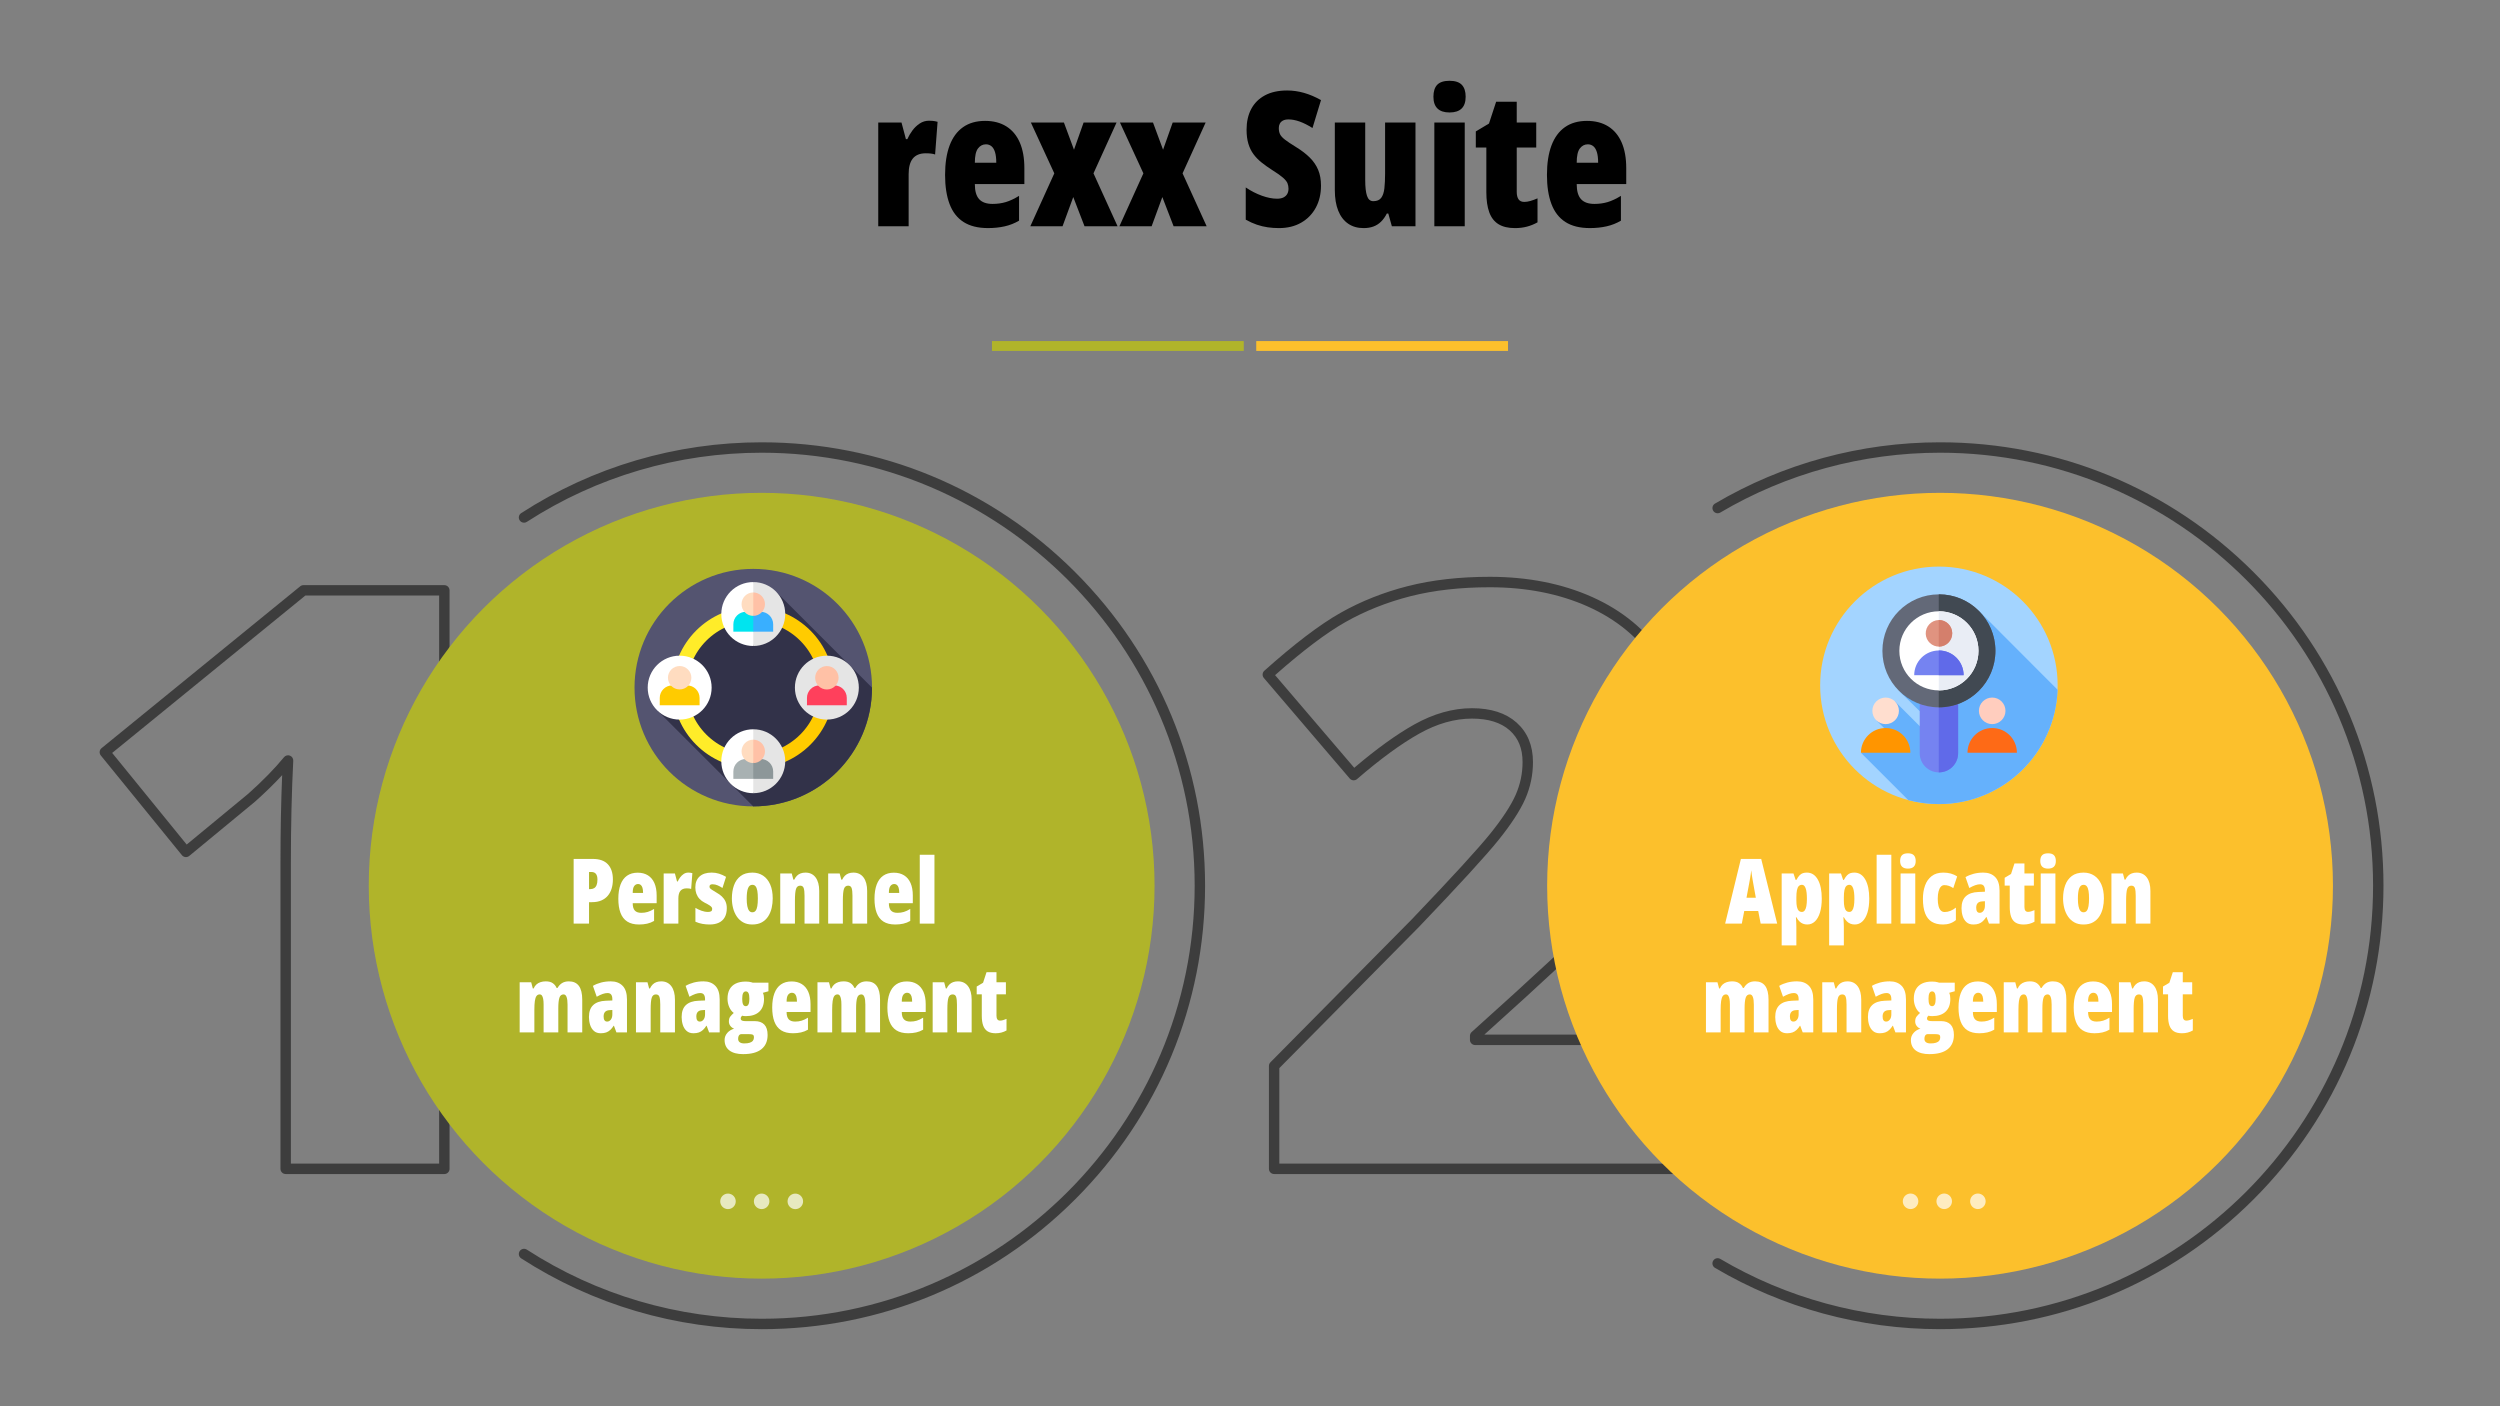 <?xml version="1.0" encoding="UTF-8"?> <svg xmlns="http://www.w3.org/2000/svg" id="Layer_1" data-name="Layer 1" viewBox="0 0 4000 2250"><rect x="0" y="0" width="4000" height="2250" fill="#808080" stroke="none"/><defs><style> .cls-1 { opacity: .7; } .cls-2 { fill: #b0b42a; } .cls-2, .cls-3, .cls-4, .cls-5, .cls-6, .cls-7, .cls-8, .cls-9, .cls-10, .cls-11, .cls-12, .cls-13, .cls-14, .cls-15, .cls-16, .cls-17, .cls-18, .cls-19, .cls-20, .cls-21, .cls-22, .cls-23, .cls-24, .cls-25, .cls-26, .cls-27, .cls-28, .cls-29, .cls-30, .cls-31 { stroke-width: 0px; } .cls-3 { fill: #000; } .cls-4 { fill: #a8b1b2; } .cls-5 { fill: #ff405c; } .cls-6 { fill: #e9edf5; } .cls-7 { fill: #ffc1a6; } .cls-8 { fill: #3d3d3d; } .cls-9 { fill: #e09380; } .cls-10 { fill: #e5e5e5; } .cls-11 { fill: #ffcb00; } .cls-12 { fill: #ff9500; } .cls-13 { fill: #d47f6c; } .cls-14 { fill: #636978; } .cls-15 { fill: #a3d4ff; } .cls-16 { fill: #00e4ef; } .cls-17 { fill: #7583f1; } .cls-18 { fill: #414952; } .cls-19 { fill: #65b1fc; } .cls-20 { fill: #606ae9; } .cls-21 { fill: #ffdcc0; } .cls-22 { fill: #545470; } .cls-23 { fill: #fcc02c; } .cls-24 { fill: #39afff; } .cls-25 { fill: #fff; } .cls-26 { fill: #8d9799; } .cls-27 { fill: #fe6a16; } .cls-28 { fill: #ffec29; } .cls-29 { fill: #ffdecf; } .cls-30 { fill: #323249; } .cls-31 { fill: #ffcdbe; } </style></defs><g><path class="cls-8" d="M710.95,1878.47h-253.87c-4.6,0-8.33-3.73-8.33-8.33v-490.02c0-49.94.91-96.87,2.7-139.86-12.63,13.71-27.11,27.86-43.27,42.25-.08.07-.16.14-.24.21l-105.1,86.74c-1.71,1.41-3.92,2.08-6.13,1.87-2.21-.22-4.24-1.31-5.64-3.03l-129.79-159.54c-2.9-3.57-2.37-8.81,1.2-11.72l317.82-258.94c1.49-1.21,3.35-1.87,5.26-1.87h225.38c4.6,0,8.33,3.73,8.33,8.33v925.59c0,4.6-3.73,8.33-8.33,8.33ZM465.41,1861.81h237.21v-908.93h-214.09l-309.06,251.81,119.23,146.57,98.5-81.29c22.72-20.25,41.98-39.93,57.24-58.48,2.28-2.78,6.09-3.78,9.45-2.48,3.35,1.3,5.5,4.6,5.31,8.2-2.51,49.02-3.79,103.83-3.79,162.91v481.69Z"></path><circle class="cls-2" cx="1218.65" cy="1417.18" r="628.64"></circle><path class="cls-8" d="M1218.65,2126.67c-137.06,0-270.1-39.17-384.73-113.27-3.87-2.5-4.97-7.66-2.48-11.52,2.5-3.86,7.66-4.97,11.52-2.47,111.93,72.36,241.84,110.6,375.68,110.6,382.03,0,692.83-310.8,692.83-692.83s-310.8-692.83-692.83-692.83c-133.86,0-263.77,38.25-375.68,110.62-3.87,2.5-9.02,1.39-11.52-2.47-2.5-3.86-1.39-9.02,2.47-11.52,114.62-74.12,247.66-113.29,384.73-113.29,189.52,0,367.69,73.8,501.69,207.81,134,134.01,207.8,312.18,207.8,501.69s-73.8,367.69-207.81,501.69c-134,134-312.18,207.8-501.69,207.8Z"></path><g id="Text"><g><path class="cls-25" d="M948.55,1374.28c10.67,0,18.68,2.86,24.04,8.57,5.36,5.71,8.04,13.83,8.04,24.36,0,5.14-.66,9.92-1.98,14.34-1.32,4.41-3.35,8.26-6.09,11.54-2.74,3.28-6.21,5.83-10.41,7.65-4.2,1.82-9.16,2.73-14.87,2.73h-4.81v34.34h-24.64v-103.51h30.73ZM946.21,1395.17h-3.75v27.4h2.19c2.27,0,4.25-.51,5.95-1.52,1.7-1.01,3.01-2.64,3.93-4.88.92-2.24,1.38-5.18,1.38-8.81,0-4.06-.8-7.1-2.41-9.13-1.6-2.03-4.04-3.04-7.29-3.04Z"></path><path class="cls-25" d="M1020.34,1396.3c6.37,0,11.82,1.42,16.35,4.25s7.99,6.96,10.37,12.39c2.38,5.43,3.58,12.06,3.58,19.9v12.32h-38.3c0,5.38,1.12,9.29,3.36,11.72,2.24,2.43,5.68,3.65,10.3,3.65,3.68,0,7.1-.47,10.27-1.42,3.16-.94,6.58-2.55,10.27-4.81v19.19c-3.45,2.03-7.15,3.49-11.12,4.39-3.96.9-8.26,1.34-12.89,1.34-7.74,0-14.05-1.57-18.94-4.71-4.89-3.14-8.49-7.78-10.8-13.91-2.31-6.14-3.47-13.64-3.47-22.51s1.17-16.56,3.5-22.76c2.34-6.21,5.81-10.93,10.41-14.16,4.6-3.23,10.3-4.85,17.1-4.85ZM1020.9,1414.42c-2.45,0-4.5,1.06-6.12,3.19-1.63,2.12-2.44,5.81-2.44,11.04h16.57c0-3.4-.33-6.15-.99-8.25-.66-2.1-1.59-3.62-2.8-4.57-1.2-.94-2.61-1.42-4.21-1.42Z"></path><path class="cls-25" d="M1101.19,1396.16c.94,0,1.91.05,2.9.14s2.22.33,3.68.71l-1.91,25.28c-.94-.33-2.01-.57-3.19-.71-1.18-.14-2.53-.21-4.04-.21-2.31,0-4.31.35-5.98,1.06-1.68.71-3.04,1.73-4.11,3.08-1.06,1.34-1.85,3.02-2.37,5.03-.52,2.01-.78,4.33-.78,6.97v40.29h-23.51v-80.22h17.98l3.4,12.81h1.13c.94-2.17,2.22-4.35,3.82-6.55,1.6-2.2,3.5-4.02,5.7-5.49,2.2-1.46,4.61-2.19,7.26-2.19Z"></path><path class="cls-25" d="M1162.86,1453.15c0,5.76-1.09,10.57-3.26,14.44-2.17,3.87-5.3,6.77-9.38,8.71-4.08,1.93-9,2.9-14.76,2.9-3.92,0-7.76-.33-11.54-.99-3.78-.66-7.53-1.82-11.26-3.47v-22.16c2.93,1.75,6.15,3.27,9.66,4.57,3.52,1.3,7.07,1.95,10.66,1.95,2.17,0,3.8-.37,4.89-1.1,1.09-.73,1.63-1.92,1.63-3.58,0-.9-.22-1.76-.67-2.58-.45-.83-1.52-1.83-3.22-3.01s-4.41-2.69-8.14-4.53c-3.26-1.65-5.99-3.67-8.21-6.05-2.22-2.38-3.89-5.11-5.03-8.18-1.13-3.07-1.7-6.49-1.7-10.27,0-7.46,2.27-13.26,6.8-17.42s10.97-6.23,19.33-6.23c4.15,0,8.07.58,11.75,1.73,3.68,1.16,7.43,2.84,11.26,5.06l-5.73,17.84c-2.41-1.6-4.96-3-7.65-4.18-2.69-1.18-5.43-1.77-8.21-1.77-1.65,0-2.88.31-3.68.92-.8.61-1.2,1.56-1.2,2.83,0,.85.22,1.63.67,2.34.45.71,1.48,1.59,3.08,2.65,1.6,1.06,4.11,2.61,7.5,4.64,3.26,1.79,6.11,3.85,8.57,6.16,2.45,2.31,4.38,4.99,5.77,8.04,1.39,3.04,2.09,6.62,2.09,10.73Z"></path><path class="cls-25" d="M1236.35,1437.5c0,5.14-.56,10.18-1.66,15.12-1.11,4.93-2.94,9.41-5.49,13.42-2.55,4.01-5.91,7.21-10.09,9.59-4.18,2.38-9.36,3.58-15.54,3.58-5.66,0-10.55-1.17-14.66-3.5-4.11-2.34-7.48-5.47-10.12-9.42-2.64-3.94-4.6-8.4-5.88-13.38-1.27-4.98-1.91-10.11-1.91-15.4,0-7.69,1.11-14.67,3.33-20.92,2.22-6.25,5.75-11.22,10.58-14.9,4.84-3.68,11.15-5.52,18.94-5.52,6.51,0,12.2,1.62,17.06,4.85,4.86,3.23,8.65,7.92,11.36,14.05,2.71,6.14,4.07,13.62,4.07,22.44ZM1194.72,1437.79c0,4.77.32,8.78.96,12.04.64,3.26,1.62,5.71,2.94,7.36,1.32,1.65,3.02,2.48,5.1,2.48,2.22,0,3.96-.81,5.24-2.44,1.27-1.63,2.19-4.09,2.76-7.4s.85-7.41.85-12.32-.28-8.97-.85-12.18-1.49-5.62-2.76-7.22-3.02-2.41-5.24-2.41c-3.12,0-5.39,1.79-6.83,5.38-1.44,3.59-2.16,9.16-2.16,16.71Z"></path><path class="cls-25" d="M1288.74,1396.16c6.94,0,12.34,2.57,16.21,7.72,3.87,5.15,5.81,12.39,5.81,21.74v52.18h-23.51v-44.67c0-5.29-.42-9.29-1.27-12-.85-2.71-2.74-4.07-5.66-4.07-3.3,0-5.53,1.75-6.69,5.24-1.16,3.49-1.73,9.77-1.73,18.83v36.67h-23.51v-80.22h18.41l2.62,9.91h1.35c1.23-2.55,2.69-4.66,4.39-6.34,1.7-1.67,3.68-2.93,5.95-3.75,2.27-.83,4.81-1.24,7.65-1.24Z"></path><path class="cls-25" d="M1365.42,1396.16c6.94,0,12.34,2.57,16.21,7.72,3.87,5.15,5.81,12.39,5.81,21.74v52.18h-23.51v-44.67c0-5.29-.42-9.29-1.27-12-.85-2.71-2.74-4.07-5.66-4.07-3.3,0-5.53,1.75-6.69,5.24-1.16,3.49-1.73,9.77-1.73,18.83v36.67h-23.51v-80.22h18.41l2.62,9.91h1.35c1.23-2.55,2.69-4.66,4.39-6.34,1.7-1.67,3.68-2.93,5.95-3.75,2.27-.83,4.81-1.24,7.65-1.24Z"></path><path class="cls-25" d="M1430.2,1396.3c6.37,0,11.82,1.42,16.35,4.25s7.99,6.96,10.37,12.39c2.38,5.43,3.58,12.06,3.58,19.9v12.32h-38.3c0,5.38,1.12,9.29,3.36,11.72,2.24,2.43,5.68,3.65,10.3,3.65,3.68,0,7.1-.47,10.27-1.42,3.16-.94,6.58-2.55,10.27-4.81v19.19c-3.45,2.03-7.15,3.49-11.12,4.39-3.96.9-8.26,1.34-12.89,1.34-7.74,0-14.05-1.57-18.94-4.71-4.89-3.14-8.49-7.78-10.8-13.91-2.31-6.14-3.47-13.64-3.47-22.51s1.17-16.56,3.5-22.76c2.34-6.21,5.81-10.93,10.41-14.16,4.6-3.23,10.3-4.85,17.1-4.85ZM1430.77,1414.42c-2.45,0-4.5,1.06-6.12,3.19-1.63,2.12-2.44,5.81-2.44,11.04h16.57c0-3.4-.33-6.15-.99-8.25-.66-2.1-1.59-3.62-2.8-4.57-1.2-.94-2.61-1.42-4.21-1.42Z"></path><path class="cls-25" d="M1495.13,1477.79h-23.51v-110.17h23.51v110.17Z"></path><path class="cls-25" d="M910.07,1570.16c7.17,0,12.56,2.42,16.14,7.26,3.59,4.84,5.38,12.24,5.38,22.2v52.18h-23.51v-44.53c0-5.33-.52-9.37-1.56-12.11-1.04-2.74-2.64-4.11-4.81-4.11-3.3,0-5.53,1.81-6.69,5.42-1.16,3.61-1.73,9.29-1.73,17.03v38.3h-23.51v-44.53c0-3.59-.22-6.57-.67-8.96-.45-2.38-1.12-4.19-2.02-5.42-.9-1.23-2.08-1.84-3.54-1.84-2.17,0-3.88.85-5.13,2.55-1.25,1.7-2.14,4.37-2.65,8-.52,3.63-.78,8.38-.78,14.23v35.97h-23.51v-80.22h18.41l2.62,9.91h1.35c1.04-2.5,2.48-4.59,4.32-6.27,1.84-1.67,4.05-2.94,6.62-3.79,2.57-.85,5.39-1.27,8.46-1.27,4.72,0,8.47.99,11.26,2.97,2.78,1.98,4.79,4.51,6.02,7.58h1.56c1.84-3.35,4.24-5.95,7.19-7.79,2.95-1.84,6.55-2.76,10.8-2.76Z"></path><path class="cls-25" d="M977.26,1570.16c7.98,0,14.29,2.38,18.94,7.15,4.65,4.77,6.97,12.06,6.97,21.88v52.6h-16.92l-3.96-10.62h-.42c-1.7,2.69-3.5,4.93-5.42,6.73-1.91,1.79-4.08,3.13-6.51,4-2.43.87-5.32,1.31-8.67,1.31-4.58,0-8.26-1.25-11.04-3.75-2.79-2.5-4.8-5.74-6.05-9.7-1.25-3.96-1.88-8.12-1.88-12.46,0-8.59,2.3-15.01,6.9-19.26,4.6-4.25,11.29-6.54,20.07-6.87l10.48-.42v-2.05c0-3.26-.63-5.71-1.88-7.36-1.25-1.65-3.2-2.48-5.84-2.48-2.31,0-4.87.48-7.68,1.45-2.81.97-6.01,2.47-9.59,4.5l-6.09-17.42c3.92-2.31,8.28-4.09,13.1-5.35,4.81-1.25,9.98-1.88,15.51-1.88ZM979.73,1615.96l-4.39.28c-3.16.14-5.55,1.05-7.15,2.73-1.6,1.68-2.41,4.12-2.41,7.33,0,2.74.47,4.79,1.42,6.16.94,1.37,2.36,2.05,4.25,2.05,2.31,0,4.27-1.05,5.88-3.15,1.6-2.1,2.41-4.87,2.41-8.32v-7.08Z"></path><path class="cls-25" d="M1057.9,1570.16c6.94,0,12.34,2.57,16.21,7.72,3.87,5.15,5.81,12.39,5.81,21.74v52.18h-23.51v-44.67c0-5.29-.42-9.29-1.27-12-.85-2.71-2.74-4.07-5.66-4.07-3.3,0-5.53,1.75-6.69,5.24-1.16,3.49-1.73,9.77-1.73,18.83v36.67h-23.51v-80.22h18.41l2.62,9.91h1.35c1.23-2.55,2.69-4.66,4.39-6.34,1.7-1.67,3.68-2.93,5.95-3.75,2.27-.83,4.81-1.24,7.65-1.24Z"></path><path class="cls-25" d="M1125.58,1570.16c7.98,0,14.29,2.38,18.94,7.15,4.65,4.77,6.97,12.06,6.97,21.88v52.6h-16.92l-3.96-10.62h-.42c-1.7,2.69-3.5,4.93-5.42,6.73-1.91,1.79-4.08,3.13-6.51,4-2.43.87-5.32,1.31-8.67,1.31-4.58,0-8.26-1.25-11.04-3.75-2.79-2.5-4.8-5.74-6.05-9.7-1.25-3.96-1.88-8.12-1.88-12.46,0-8.59,2.3-15.01,6.9-19.26,4.6-4.25,11.29-6.54,20.07-6.87l10.48-.42v-2.05c0-3.26-.63-5.71-1.88-7.36-1.25-1.65-3.2-2.48-5.84-2.48-2.31,0-4.87.48-7.68,1.45-2.81.97-6.01,2.47-9.59,4.5l-6.09-17.42c3.92-2.31,8.28-4.09,13.1-5.35,4.81-1.25,9.98-1.88,15.51-1.88ZM1128.06,1615.96l-4.39.28c-3.16.14-5.55,1.05-7.15,2.73-1.6,1.68-2.41,4.12-2.41,7.33,0,2.74.47,4.79,1.42,6.16.94,1.37,2.36,2.05,4.25,2.05,2.31,0,4.27-1.05,5.88-3.15,1.6-2.1,2.41-4.87,2.41-8.32v-7.08Z"></path><path class="cls-25" d="M1189.09,1686.62c-9.53,0-16.88-1.96-22.02-5.88-5.15-3.92-7.72-9.49-7.72-16.71,0-4.2,1.39-7.94,4.18-11.22,2.78-3.28,6.47-5.58,11.04-6.9-2.41-.9-4.4-2.37-5.98-4.43-1.58-2.05-2.37-4.45-2.37-7.19,0-3.21.71-5.75,2.12-7.61,1.42-1.86,3.3-3.86,5.66-5.98-2.97-2.08-5.38-5.19-7.22-9.35s-2.76-8.64-2.76-13.45c0-5.9,1.11-10.88,3.33-14.94,2.22-4.06,5.5-7.15,9.84-9.27,4.34-2.12,9.68-3.19,16-3.19,1.89,0,3.54.1,4.96.28,1.42.19,2.64.42,3.68.71,1.04.28,1.91.54,2.62.78h25.06v13.74l-8.85,2.48c.66,1.61,1.12,3.14,1.38,4.6.26,1.46.39,3.23.39,5.31,0,8.78-2.51,15.54-7.54,20.28-5.03,4.74-12.17,7.12-21.42,7.12-2.74,0-4.74-.24-6.02-.71-.47.47-.98,1.06-1.52,1.77-.54.71-.81,1.63-.81,2.76,0,.99.28,1.79.85,2.41s1.46,1.06,2.69,1.34c1.23.28,2.78.42,4.67.42h14.3c6.61,0,11.68,1.83,15.22,5.49,3.54,3.66,5.31,9.22,5.31,16.67,0,9.91-3.29,17.5-9.88,22.76-6.58,5.26-16.32,7.89-29.21,7.89ZM1190.72,1669.49c3.63,0,6.6-.38,8.89-1.13,2.29-.75,3.98-1.84,5.06-3.26,1.09-1.42,1.63-3.12,1.63-5.1,0-1.51-.21-2.64-.64-3.4s-1.3-1.27-2.62-1.56c-1.32-.28-3.3-.42-5.95-.42h-10.9c-1.09,0-2.02.31-2.8.92-.78.61-1.37,1.49-1.77,2.62-.4,1.13-.6,2.5-.6,4.11,0,2.36.86,4.15,2.58,5.38,1.72,1.23,4.09,1.84,7.12,1.84ZM1193.34,1609.88c1.89,0,3.3-.98,4.25-2.94.94-1.96,1.42-4.87,1.42-8.74,0-4.15-.46-7.19-1.38-9.1-.92-1.91-2.35-2.87-4.28-2.87s-3.45.96-4.39,2.87c-.94,1.91-1.42,4.9-1.42,8.96s.45,6.93,1.35,8.88c.9,1.96,2.38,2.94,4.46,2.94Z"></path><path class="cls-25" d="M1266.55,1570.3c6.37,0,11.82,1.42,16.35,4.25s7.99,6.96,10.37,12.39c2.38,5.43,3.58,12.06,3.58,19.9v12.32h-38.3c0,5.38,1.12,9.29,3.36,11.72,2.24,2.43,5.68,3.65,10.3,3.65,3.68,0,7.1-.47,10.27-1.42,3.16-.94,6.58-2.55,10.27-4.81v19.19c-3.45,2.03-7.15,3.49-11.12,4.39-3.96.9-8.26,1.34-12.89,1.34-7.74,0-14.05-1.57-18.94-4.71-4.89-3.14-8.49-7.78-10.8-13.91-2.31-6.14-3.47-13.64-3.47-22.51s1.17-16.56,3.5-22.76c2.34-6.21,5.81-10.93,10.41-14.16,4.6-3.23,10.3-4.85,17.1-4.85ZM1267.11,1588.42c-2.45,0-4.5,1.06-6.12,3.19-1.63,2.12-2.44,5.81-2.44,11.04h16.57c0-3.4-.33-6.15-.99-8.25-.66-2.1-1.59-3.62-2.8-4.57-1.2-.94-2.61-1.42-4.21-1.42Z"></path><path class="cls-25" d="M1386.55,1570.16c7.17,0,12.56,2.42,16.14,7.26,3.59,4.84,5.38,12.24,5.38,22.2v52.18h-23.51v-44.53c0-5.33-.52-9.37-1.56-12.11-1.04-2.74-2.64-4.11-4.81-4.11-3.3,0-5.53,1.81-6.69,5.42-1.16,3.61-1.73,9.29-1.73,17.03v38.3h-23.51v-44.53c0-3.59-.22-6.57-.67-8.96-.45-2.38-1.12-4.19-2.02-5.42-.9-1.23-2.08-1.84-3.54-1.84-2.17,0-3.88.85-5.13,2.55-1.25,1.7-2.14,4.37-2.65,8-.52,3.63-.78,8.38-.78,14.23v35.97h-23.51v-80.22h18.41l2.62,9.91h1.35c1.04-2.5,2.48-4.59,4.32-6.27,1.84-1.67,4.05-2.94,6.62-3.79,2.57-.85,5.39-1.27,8.46-1.27,4.72,0,8.47.99,11.26,2.97,2.78,1.98,4.79,4.51,6.02,7.58h1.56c1.84-3.35,4.24-5.95,7.19-7.79,2.95-1.84,6.55-2.76,10.8-2.76Z"></path><path class="cls-25" d="M1450.84,1570.3c6.37,0,11.82,1.42,16.35,4.25s7.99,6.96,10.37,12.39c2.38,5.43,3.58,12.06,3.58,19.9v12.32h-38.3c0,5.38,1.12,9.29,3.36,11.72,2.24,2.43,5.68,3.65,10.3,3.65,3.68,0,7.1-.47,10.27-1.42,3.16-.94,6.58-2.55,10.27-4.81v19.19c-3.45,2.03-7.15,3.49-11.12,4.39-3.96.9-8.26,1.34-12.89,1.34-7.74,0-14.05-1.57-18.94-4.71-4.89-3.14-8.49-7.78-10.8-13.91-2.31-6.14-3.47-13.64-3.47-22.51s1.17-16.56,3.5-22.76c2.34-6.21,5.81-10.93,10.41-14.16,4.6-3.23,10.3-4.85,17.1-4.85ZM1451.41,1588.42c-2.45,0-4.5,1.06-6.12,3.19-1.63,2.12-2.44,5.81-2.44,11.04h16.57c0-3.4-.33-6.15-.99-8.25-.66-2.1-1.59-3.62-2.8-4.57-1.2-.94-2.61-1.42-4.21-1.42Z"></path><path class="cls-25" d="M1532.62,1570.16c6.94,0,12.34,2.57,16.21,7.72,3.87,5.15,5.81,12.39,5.81,21.74v52.18h-23.51v-44.67c0-5.29-.42-9.29-1.27-12-.85-2.71-2.74-4.07-5.66-4.07-3.3,0-5.53,1.75-6.69,5.24-1.16,3.49-1.73,9.77-1.73,18.83v36.67h-23.51v-80.22h18.41l2.62,9.91h1.35c1.23-2.55,2.69-4.66,4.39-6.34,1.7-1.67,3.68-2.93,5.95-3.75,2.27-.83,4.81-1.24,7.65-1.24Z"></path><path class="cls-25" d="M1600.16,1632.96c1.46,0,3.06-.25,4.78-.74,1.72-.5,3.55-1.17,5.49-2.02v18.55c-2.6,1.46-5.32,2.57-8.18,3.33-2.86.75-5.94,1.13-9.24,1.13-5.24,0-9.49-1-12.74-3.01s-5.64-5.07-7.15-9.2c-1.51-4.13-2.27-9.33-2.27-15.61v-34.48h-8.14v-12.46l10.2-6.09,5.52-16.85h15.93v16.07h15.08v19.33h-15.08v34.2c0,2.6.47,4.56,1.42,5.88.94,1.32,2.41,1.98,4.39,1.98Z"></path></g></g><g id="Punkte" class="cls-1"><circle class="cls-25" cx="1164.79" cy="1922.2" r="12.43" transform="translate(-972.73 2616.87) rotate(-76.79)"></circle><circle class="cls-25" cx="1218.65" cy="1922.2" r="12.43" transform="translate(-873.37 2818.52) rotate(-80.82)"></circle><circle class="cls-25" cx="1272.51" cy="1922.2" r="12.43" transform="translate(-820.55 2888.22) rotate(-81.27)"></circle></g><g id="Icon_PM" data-name="Icon PM"><g><circle class="cls-22" cx="1205.23" cy="1100.21" r="190"></circle><path class="cls-30" d="M1395.23,1100.21h0s-152.27-152.28-152.27-152.28c0,0-63.28,36.39-104.36,56.66-41.08,20.27-86.33,132.72-86.33,132.72l152.89,152.9s.04,0,.07,0c104.93,0,190-85.07,190-190h0Z"></path><path class="cls-28" d="M1098.96,1100.21c0-58.6,47.67-106.27,106.27-106.27l10.89-10.93-10.89-12.06c-71.27,0-129.26,57.98-129.26,129.26s57.98,129.26,129.26,129.26l21.79-11.5-21.79-11.5c-58.6,0-106.27-47.67-106.27-106.27h0Z"></path><path class="cls-11" d="M1205.23,970.95v22.99c58.6,0,106.27,47.67,106.27,106.27s-47.67,106.27-106.27,106.27v22.99c71.27,0,129.26-57.98,129.26-129.26s-57.99-129.26-129.26-129.26Z"></path><circle class="cls-10" cx="1322.99" cy="1100.21" r="51.14"></circle><g><path class="cls-5" d="M1334.8,1096.62h-23.6c-11.08,0-20.06,8.98-20.06,20.06v11.73h63.71v-11.73c0-11.08-8.98-20.06-20.06-20.06Z"></path><circle class="cls-7" cx="1322.99" cy="1084.44" r="18.74"></circle></g><circle class="cls-25" cx="1087.47" cy="1100.21" r="51.14"></circle><g><path class="cls-11" d="M1099.27,1096.62h-23.6c-11.08,0-20.06,8.98-20.06,20.06v11.73h63.71v-11.73c0-11.08-8.98-20.06-20.06-20.06Z"></path><circle class="cls-21" cx="1087.42" cy="1084.43" r="18.74" transform="translate(-184.51 223.81) rotate(-10.84)"></circle></g><g><path class="cls-25" d="M1154.09,982.45c0,28.24,22.89,51.14,51.14,51.14l26.82-62.63-26.82-39.64c-28.24,0-51.14,22.89-51.14,51.14Z"></path><path class="cls-10" d="M1256.37,982.45c0-28.24-22.89-51.14-51.14-51.14v102.27c28.24,0,51.14-22.89,51.14-51.14Z"></path><path class="cls-25" d="M1154.09,1217.97c0,28.24,22.89,51.14,51.14,51.14l33.06-54.69-33.06-47.58c-28.24,0-51.14,22.89-51.14,51.14h0Z"></path><path class="cls-10" d="M1205.23,1166.84v102.27c28.24,0,51.14-22.89,51.14-51.14s-22.89-51.14-51.14-51.14Z"></path></g><g><g><path class="cls-16" d="M1173.37,998.91v11.73h31.86l17.81-12.89-17.81-18.89h-11.8c-11.08,0-20.06,8.98-20.06,20.06h0Z"></path><path class="cls-24" d="M1237.09,1010.64v-11.73c0-11.08-8.98-20.06-20.06-20.06h-11.8v31.78h31.86Z"></path><path class="cls-4" d="M1173.37,1234.44v11.73h31.86l10.47-15.89-10.47-15.89h-11.8c-11.08,0-20.06,8.98-20.06,20.06Z"></path><path class="cls-26" d="M1237.09,1246.16v-11.73c0-11.08-8.98-20.06-20.06-20.06h-11.8v31.78h31.86Z"></path></g><g><path class="cls-21" d="M1186.49,966.67c0,10.35,8.39,18.74,18.74,18.74l9.37-18.74-9.37-18.74c-10.35,0-18.74,8.39-18.74,18.74Z"></path><path class="cls-7" d="M1223.97,966.67c0-10.35-8.39-18.74-18.74-18.74v37.49c10.35,0,18.74-8.39,18.74-18.74Z"></path><path class="cls-21" d="M1205.23,1183.45c-10.35,0-18.74,8.39-18.74,18.74s8.39,18.74,18.74,18.74l10.47-18.24-10.47-19.24Z"></path><path class="cls-7" d="M1205.23,1183.45v37.49c10.35,0,18.74-8.39,18.74-18.74s-8.39-18.74-18.74-18.74Z"></path></g></g></g></g></g><g><path class="cls-8" d="M3104.08,2126.67c-126.92,0-251.44-33.91-360.09-98.05-3.96-2.34-5.28-7.45-2.94-11.41,2.34-3.97,7.45-5.28,11.41-2.94,106.09,62.63,227.68,95.74,351.62,95.74,382.03,0,692.83-310.8,692.83-692.83s-310.8-692.83-692.83-692.83c-123.94,0-245.53,33.11-351.62,95.74-3.96,2.34-9.07,1.02-11.41-2.94s-1.02-9.07,2.94-11.41c108.65-64.15,233.17-98.05,360.09-98.05,189.51,0,367.69,73.8,501.69,207.81,134,134.01,207.8,312.18,207.8,501.69s-73.8,367.69-207.8,501.69-312.18,207.8-501.69,207.8Z"></path><path class="cls-8" d="M2710.34,1878.47h-671.72c-4.6,0-8.33-3.73-8.33-8.33v-164.61c0-2.19.86-4.3,2.41-5.86l226.02-228.55c63.94-66.87,106.39-113.23,126.05-137.69,19.28-24,32.85-44.78,40.34-61.77,7.3-16.59,11-34.2,11-52.35,0-21.76-6.75-38.37-20.64-50.76-13.97-12.46-34.26-18.78-60.29-18.78-27.54,0-55.88,8.06-84.24,23.94-29.14,16.33-62.65,40.82-99.6,72.79-1.68,1.45-3.85,2.19-6.08,2.01-2.21-.17-4.27-1.21-5.71-2.9l-137.38-160.81c-2.94-3.44-2.6-8.61.78-11.63,47.93-42.84,88.89-73.97,121.75-92.53,32.97-18.63,69.33-33.07,108.09-42.92,38.7-9.83,82.74-14.82,130.89-14.82,60.82,0,115.96,10.9,163.9,32.38,48.3,21.67,86.34,53.03,113.06,93.21,26.76,40.25,40.33,86,40.33,135.98,0,36.92-4.69,71.58-13.95,103.02-9.26,31.43-23.75,62.71-43.07,92.98-19.18,30.05-44.97,62.11-76.66,95.29-30.52,31.96-95.2,92.37-192.33,179.64h335.4c4.6,0,8.33,3.73,8.33,8.33v206.39c0,4.6-3.73,8.33-8.33,8.33ZM2046.95,1861.81h655.05v-189.72h-341.77c-4.6,0-8.33-3.73-8.33-8.33v-6.33c0-2.37,1.01-4.62,2.77-6.2,101.9-91.41,169.37-154.31,200.55-186.95,30.94-32.4,56.06-63.6,74.66-92.74,18.48-28.94,32.31-58.8,41.13-88.72,8.81-29.91,13.27-62.98,13.27-98.31,0-46.64-12.63-89.28-37.54-126.75-24.95-37.52-60.61-66.87-106-87.23-45.77-20.52-98.62-30.92-157.08-30.92-46.77,0-89.43,4.81-126.78,14.3-37.32,9.49-72.31,23.38-104,41.28-30.43,17.19-68.34,45.78-112.75,85.03l126.65,148.24c35.3-30.05,67.57-53.33,95.99-69.26,30.88-17.3,61.97-26.07,92.39-26.07s54.27,7.74,71.39,23.01c17.4,15.52,26.21,36.78,26.21,63.2,0,20.48-4.18,40.35-12.42,59.07-8.08,18.32-22.41,40.35-42.6,65.49-19.96,24.84-62.72,71.56-127.09,138.87l-223.71,226.21v152.85ZM2360.23,1657.42h.02-.02Z"></path><circle class="cls-23" cx="3104.08" cy="1417.18" r="628.64"></circle><g id="Text-2" data-name="Text"><g><path class="cls-25" d="M2817.05,1477.79l-3.89-20.18h-22.37l-3.89,20.18h-26.69l25.21-103.51h32.5l25.56,103.51h-26.41ZM2809.33,1436.44l-4.18-23.15c-.47-2.6-.91-5.12-1.31-7.58-.4-2.45-.75-4.8-1.06-7.04-.31-2.24-.58-4.33-.81-6.27-.19,1.84-.44,3.87-.74,6.09-.31,2.22-.67,4.54-1.1,6.97-.42,2.43-.87,4.95-1.35,7.54l-4.39,23.43h14.94Z"></path><path class="cls-25" d="M2891.04,1396.16c7.46,0,13.29,3.72,17.49,11.15,4.2,7.43,6.3,17.64,6.3,30.62,0,8.54-.94,15.89-2.83,22.05-1.89,6.16-4.57,10.9-8.04,14.23-3.47,3.33-7.59,4.99-12.35,4.99-2.41,0-4.66-.4-6.76-1.2-2.1-.8-4.04-2.06-5.81-3.79-1.77-1.72-3.39-3.95-4.85-6.69h-.71c.24,3.59.41,6.67.53,9.24.12,2.57.18,4.61.18,6.12v29.74h-23.51v-115.05h18.9l3.47,10.34h1.13c1.79-3.3,3.53-5.79,5.2-7.47s3.44-2.81,5.31-3.4c1.86-.59,3.98-.89,6.34-.89ZM2883.18,1415.7c-2.12,0-3.85.69-5.17,2.05-1.32,1.37-2.29,3.54-2.9,6.51-.61,2.97-.92,6.89-.92,11.75v4.67c0,4.25.31,7.73.92,10.44.61,2.71,1.57,4.72,2.87,6.02,1.3,1.3,2.98,1.95,5.06,1.95,1.79,0,3.28-.77,4.46-2.3,1.18-1.53,2.06-3.86,2.66-6.97.59-3.12.88-6.99.88-11.61,0-7.6-.67-13.25-2.02-16.96-1.35-3.71-3.29-5.56-5.84-5.56Z"></path><path class="cls-25" d="M2967.01,1396.16c7.46,0,13.29,3.72,17.49,11.15,4.2,7.43,6.3,17.64,6.3,30.62,0,8.54-.94,15.89-2.83,22.05-1.89,6.16-4.57,10.9-8.04,14.23-3.47,3.33-7.59,4.99-12.35,4.99-2.41,0-4.66-.4-6.76-1.2-2.1-.8-4.04-2.06-5.81-3.79-1.77-1.72-3.39-3.95-4.85-6.69h-.71c.24,3.59.41,6.67.53,9.24.12,2.57.18,4.61.18,6.12v29.74h-23.51v-115.05h18.9l3.47,10.34h1.13c1.79-3.3,3.53-5.79,5.2-7.47s3.44-2.81,5.31-3.4c1.86-.59,3.98-.89,6.34-.89ZM2959.15,1415.7c-2.12,0-3.85.69-5.17,2.05-1.32,1.37-2.29,3.54-2.9,6.51-.61,2.97-.92,6.89-.92,11.75v4.67c0,4.25.31,7.73.92,10.44.61,2.71,1.57,4.72,2.87,6.02,1.3,1.3,2.98,1.95,5.06,1.95,1.79,0,3.28-.77,4.46-2.3,1.18-1.53,2.06-3.86,2.66-6.97.59-3.12.88-6.99.88-11.61,0-7.6-.67-13.25-2.02-16.96-1.35-3.71-3.29-5.56-5.84-5.56Z"></path><path class="cls-25" d="M3026.12,1477.79h-23.51v-110.17h23.51v110.17Z"></path><path class="cls-25" d="M3052.67,1365.29c4.34,0,7.5,1.04,9.49,3.12,1.98,2.08,2.97,5.15,2.97,9.21s-1.04,7.1-3.12,9.13c-2.08,2.03-5.19,3.04-9.35,3.04s-7.21-1.02-9.31-3.04c-2.1-2.03-3.15-5.07-3.15-9.13s.99-7.25,2.97-9.28,5.14-3.04,9.49-3.04ZM3064.43,1397.57v80.22h-23.51v-80.22h23.51Z"></path><path class="cls-25" d="M3108.82,1479.21c-7.17,0-13.15-1.45-17.91-4.35-4.77-2.9-8.33-7.4-10.69-13.49-2.36-6.09-3.54-13.85-3.54-23.29,0-7.79,1.12-14.84,3.36-21.17,2.24-6.33,5.77-11.36,10.58-15.12,4.81-3.75,11.02-5.63,18.62-5.63,4.44,0,8.46.51,12.07,1.52,3.61,1.02,7,2.54,10.16,4.57l-6.23,18.69c-2.41-1.6-4.79-2.8-7.15-3.58-2.36-.78-4.77-1.17-7.22-1.17-2.12,0-3.96.85-5.52,2.55-1.56,1.7-2.77,4.17-3.65,7.4-.87,3.23-1.31,7.21-1.31,11.93s.43,8.58,1.28,11.72c.85,3.14,2.09,5.5,3.72,7.08,1.63,1.58,3.65,2.37,6.05,2.37,3.07,0,6.11-.6,9.13-1.81,3.02-1.2,5.97-2.96,8.85-5.27v19.97c-2.88,2.41-6.03,4.19-9.45,5.35-3.42,1.16-7.14,1.73-11.15,1.73Z"></path><path class="cls-25" d="M3173.39,1396.16c7.98,0,14.29,2.38,18.94,7.15,4.65,4.77,6.97,12.06,6.97,21.88v52.6h-16.92l-3.96-10.62h-.42c-1.7,2.69-3.5,4.93-5.42,6.73-1.91,1.79-4.08,3.13-6.51,4-2.43.87-5.32,1.31-8.67,1.31-4.58,0-8.26-1.25-11.04-3.75-2.79-2.5-4.8-5.73-6.05-9.7-1.25-3.96-1.88-8.12-1.88-12.46,0-8.59,2.3-15.01,6.9-19.26,4.6-4.25,11.29-6.54,20.07-6.87l10.48-.43v-2.05c0-3.26-.63-5.71-1.88-7.36-1.25-1.65-3.2-2.48-5.84-2.48-2.31,0-4.88.48-7.68,1.45-2.81.97-6.01,2.47-9.59,4.5l-6.09-17.42c3.92-2.31,8.28-4.09,13.1-5.35,4.81-1.25,9.98-1.88,15.5-1.88ZM3175.87,1441.96l-4.39.28c-3.16.14-5.55,1.05-7.15,2.73-1.6,1.68-2.41,4.12-2.41,7.33,0,2.74.47,4.79,1.42,6.16.94,1.37,2.36,2.05,4.25,2.05,2.31,0,4.27-1.05,5.88-3.15,1.6-2.1,2.41-4.87,2.41-8.32v-7.08Z"></path><path class="cls-25" d="M3244.9,1458.96c1.46,0,3.05-.25,4.78-.74,1.72-.5,3.55-1.17,5.49-2.02v18.55c-2.6,1.46-5.32,2.57-8.18,3.33-2.86.75-5.94,1.13-9.24,1.13-5.24,0-9.49-1-12.74-3.01s-5.64-5.07-7.15-9.2-2.27-9.33-2.27-15.61v-34.48h-8.14v-12.46l10.2-6.09,5.52-16.85h15.93v16.07h15.08v19.33h-15.08v34.2c0,2.6.47,4.56,1.42,5.88.94,1.32,2.41,1.98,4.39,1.98Z"></path><path class="cls-25" d="M3276.9,1365.29c4.34,0,7.5,1.04,9.49,3.12,1.98,2.08,2.97,5.15,2.97,9.21s-1.04,7.1-3.12,9.13c-2.08,2.03-5.19,3.04-9.35,3.04s-7.21-1.02-9.31-3.04c-2.1-2.03-3.15-5.07-3.15-9.13s.99-7.25,2.97-9.28,5.14-3.04,9.49-3.04ZM3288.65,1397.57v80.22h-23.51v-80.22h23.51Z"></path><path class="cls-25" d="M3366.25,1437.5c0,5.15-.55,10.18-1.66,15.12-1.11,4.93-2.94,9.41-5.49,13.42s-5.91,7.21-10.09,9.59c-4.18,2.38-9.36,3.58-15.54,3.58-5.66,0-10.55-1.17-14.66-3.5-4.11-2.34-7.48-5.47-10.12-9.42-2.64-3.94-4.6-8.4-5.88-13.38-1.27-4.98-1.91-10.11-1.91-15.4,0-7.69,1.11-14.67,3.33-20.92,2.22-6.25,5.75-11.22,10.58-14.9,4.84-3.68,11.15-5.52,18.94-5.52,6.51,0,12.2,1.62,17.06,4.85,4.86,3.23,8.65,7.92,11.36,14.05,2.71,6.14,4.07,13.62,4.07,22.44ZM3324.62,1437.79c0,4.77.32,8.78.96,12.04.64,3.26,1.62,5.71,2.94,7.36,1.32,1.65,3.02,2.48,5.1,2.48,2.22,0,3.96-.81,5.24-2.44,1.27-1.63,2.19-4.09,2.76-7.4s.85-7.41.85-12.32-.28-8.97-.85-12.18c-.57-3.21-1.49-5.62-2.76-7.22s-3.02-2.41-5.24-2.41c-3.12,0-5.39,1.79-6.83,5.38-1.44,3.59-2.16,9.16-2.16,16.71Z"></path><path class="cls-25" d="M3418.64,1396.16c6.94,0,12.34,2.57,16.21,7.72,3.87,5.15,5.81,12.39,5.81,21.74v52.18h-23.51v-44.67c0-5.29-.43-9.29-1.28-12s-2.74-4.07-5.66-4.07c-3.3,0-5.53,1.75-6.69,5.24-1.16,3.49-1.73,9.77-1.73,18.83v36.67h-23.51v-80.22h18.41l2.62,9.91h1.34c1.23-2.55,2.69-4.66,4.39-6.34s3.68-2.93,5.95-3.75c2.27-.83,4.81-1.24,7.65-1.24Z"></path><path class="cls-25" d="M2808.13,1570.16c7.17,0,12.55,2.42,16.14,7.26,3.59,4.84,5.38,12.24,5.38,22.2v52.18h-23.51v-44.53c0-5.33-.52-9.37-1.56-12.11-1.04-2.74-2.64-4.11-4.81-4.11-3.3,0-5.53,1.81-6.69,5.42-1.16,3.61-1.73,9.29-1.73,17.03v38.3h-23.51v-44.53c0-3.59-.22-6.57-.67-8.96-.45-2.38-1.12-4.19-2.02-5.42s-2.08-1.84-3.54-1.84c-2.17,0-3.88.85-5.13,2.55-1.25,1.7-2.14,4.37-2.66,8-.52,3.64-.78,8.38-.78,14.23v35.97h-23.51v-80.22h18.41l2.62,9.91h1.34c1.04-2.5,2.48-4.59,4.32-6.27,1.84-1.67,4.05-2.94,6.62-3.79,2.57-.85,5.39-1.28,8.46-1.28,4.72,0,8.47.99,11.26,2.97,2.78,1.98,4.79,4.51,6.02,7.58h1.56c1.84-3.35,4.24-5.95,7.19-7.79,2.95-1.84,6.55-2.76,10.8-2.76Z"></path><path class="cls-25" d="M2875.32,1570.16c7.98,0,14.29,2.38,18.94,7.15,4.65,4.77,6.97,12.06,6.97,21.88v52.6h-16.92l-3.96-10.62h-.42c-1.7,2.69-3.5,4.93-5.42,6.73-1.91,1.79-4.08,3.13-6.51,4-2.43.87-5.32,1.31-8.67,1.31-4.58,0-8.26-1.25-11.04-3.75-2.79-2.5-4.8-5.73-6.05-9.7-1.25-3.96-1.88-8.12-1.88-12.46,0-8.59,2.3-15.01,6.9-19.26,4.6-4.25,11.29-6.54,20.07-6.87l10.48-.43v-2.05c0-3.26-.63-5.71-1.88-7.36-1.25-1.65-3.2-2.48-5.84-2.48-2.31,0-4.88.48-7.68,1.45-2.81.97-6.01,2.47-9.59,4.5l-6.09-17.42c3.92-2.31,8.28-4.09,13.1-5.35,4.81-1.25,9.98-1.88,15.5-1.88ZM2877.8,1615.96l-4.39.28c-3.16.14-5.55,1.05-7.15,2.73-1.6,1.68-2.41,4.12-2.41,7.33,0,2.74.47,4.79,1.42,6.16.94,1.37,2.36,2.05,4.25,2.05,2.31,0,4.27-1.05,5.88-3.15,1.6-2.1,2.41-4.87,2.41-8.32v-7.08Z"></path><path class="cls-25" d="M2955.96,1570.16c6.94,0,12.34,2.57,16.21,7.72,3.87,5.15,5.81,12.39,5.81,21.74v52.18h-23.51v-44.67c0-5.29-.43-9.29-1.28-12s-2.74-4.07-5.66-4.07c-3.3,0-5.53,1.75-6.69,5.24-1.16,3.49-1.73,9.77-1.73,18.83v36.67h-23.51v-80.22h18.41l2.62,9.91h1.34c1.23-2.55,2.69-4.66,4.39-6.34s3.68-2.93,5.95-3.75c2.27-.83,4.81-1.24,7.65-1.24Z"></path><path class="cls-25" d="M3023.65,1570.16c7.98,0,14.29,2.38,18.94,7.15,4.65,4.77,6.97,12.06,6.97,21.88v52.6h-16.92l-3.96-10.62h-.42c-1.7,2.69-3.5,4.93-5.42,6.73-1.91,1.79-4.08,3.13-6.51,4-2.43.87-5.32,1.31-8.67,1.31-4.58,0-8.26-1.25-11.04-3.75-2.79-2.5-4.8-5.73-6.05-9.7-1.25-3.96-1.88-8.12-1.88-12.46,0-8.59,2.3-15.01,6.9-19.26,4.6-4.25,11.29-6.54,20.07-6.87l10.48-.43v-2.05c0-3.26-.63-5.71-1.88-7.36-1.25-1.65-3.2-2.48-5.84-2.48-2.31,0-4.88.48-7.68,1.45-2.81.97-6.01,2.47-9.59,4.5l-6.09-17.42c3.92-2.31,8.28-4.09,13.1-5.35,4.81-1.25,9.98-1.88,15.5-1.88ZM3026.12,1615.96l-4.39.28c-3.16.14-5.55,1.05-7.15,2.73-1.6,1.68-2.41,4.12-2.41,7.33,0,2.74.47,4.79,1.42,6.16.94,1.37,2.36,2.05,4.25,2.05,2.31,0,4.27-1.05,5.88-3.15,1.6-2.1,2.41-4.87,2.41-8.32v-7.08Z"></path><path class="cls-25" d="M3087.16,1686.62c-9.54,0-16.88-1.96-22.02-5.88-5.15-3.92-7.72-9.49-7.72-16.71,0-4.2,1.39-7.94,4.18-11.22,2.79-3.28,6.47-5.58,11.04-6.9-2.41-.9-4.4-2.37-5.98-4.43-1.58-2.05-2.37-4.45-2.37-7.19,0-3.21.71-5.75,2.12-7.61,1.42-1.86,3.3-3.86,5.66-5.98-2.97-2.08-5.38-5.19-7.22-9.35-1.84-4.15-2.76-8.64-2.76-13.45,0-5.9,1.11-10.88,3.33-14.94,2.22-4.06,5.5-7.15,9.84-9.27,4.34-2.12,9.68-3.19,16-3.19,1.89,0,3.54.09,4.96.28s2.64.42,3.68.71c1.04.28,1.91.54,2.62.78h25.06v13.73l-8.85,2.48c.66,1.61,1.12,3.14,1.38,4.6.26,1.46.39,3.23.39,5.31,0,8.78-2.51,15.54-7.54,20.28-5.03,4.74-12.17,7.12-21.42,7.12-2.74,0-4.74-.24-6.02-.71-.47.47-.98,1.06-1.52,1.77-.54.71-.81,1.63-.81,2.76,0,.99.28,1.79.85,2.41s1.46,1.06,2.69,1.34c1.23.28,2.78.42,4.67.42h14.3c6.61,0,11.68,1.83,15.22,5.49,3.54,3.66,5.31,9.22,5.31,16.67,0,9.91-3.29,17.5-9.88,22.76-6.58,5.26-16.32,7.89-29.21,7.89ZM3088.78,1669.49c3.63,0,6.6-.38,8.89-1.13,2.29-.76,3.98-1.84,5.06-3.26,1.08-1.42,1.63-3.12,1.63-5.1,0-1.51-.21-2.64-.64-3.4-.42-.76-1.3-1.27-2.62-1.56-1.32-.28-3.3-.42-5.95-.42h-10.9c-1.09,0-2.02.31-2.8.92-.78.61-1.37,1.49-1.77,2.62-.4,1.13-.6,2.5-.6,4.11,0,2.36.86,4.15,2.58,5.38,1.72,1.23,4.09,1.84,7.12,1.84ZM3091.4,1609.88c1.89,0,3.3-.98,4.25-2.94.94-1.96,1.42-4.87,1.42-8.74,0-4.15-.46-7.19-1.38-9.1-.92-1.91-2.35-2.87-4.28-2.87s-3.45.96-4.39,2.87c-.94,1.91-1.42,4.9-1.42,8.96s.45,6.93,1.35,8.88c.9,1.96,2.38,2.94,4.46,2.94Z"></path><path class="cls-25" d="M3164.61,1570.3c6.37,0,11.82,1.42,16.36,4.25s7.99,6.96,10.37,12.39c2.38,5.43,3.58,12.06,3.58,19.9v12.32h-38.3c0,5.38,1.12,9.29,3.36,11.72,2.24,2.43,5.68,3.65,10.3,3.65,3.68,0,7.1-.47,10.27-1.42s6.58-2.55,10.27-4.81v19.19c-3.45,2.03-7.15,3.49-11.12,4.39-3.96.9-8.26,1.35-12.88,1.35-7.74,0-14.05-1.57-18.94-4.71-4.89-3.14-8.49-7.78-10.8-13.91-2.31-6.14-3.47-13.64-3.47-22.52s1.17-16.55,3.5-22.76c2.34-6.21,5.81-10.93,10.41-14.16,4.6-3.23,10.3-4.85,17.1-4.85ZM3165.18,1588.42c-2.46,0-4.5,1.06-6.12,3.19-1.63,2.12-2.44,5.81-2.44,11.04h16.57c0-3.4-.33-6.15-.99-8.25-.66-2.1-1.59-3.62-2.8-4.57-1.2-.94-2.61-1.42-4.21-1.42Z"></path><path class="cls-25" d="M3284.62,1570.16c7.17,0,12.55,2.42,16.14,7.26,3.59,4.84,5.38,12.24,5.38,22.2v52.18h-23.51v-44.53c0-5.33-.52-9.37-1.56-12.11-1.04-2.74-2.64-4.11-4.81-4.11-3.3,0-5.53,1.81-6.69,5.42-1.16,3.61-1.73,9.29-1.73,17.03v38.3h-23.51v-44.53c0-3.59-.22-6.57-.67-8.96-.45-2.38-1.12-4.19-2.02-5.42s-2.08-1.84-3.54-1.84c-2.17,0-3.88.85-5.13,2.55-1.25,1.7-2.14,4.37-2.66,8-.52,3.64-.78,8.38-.78,14.23v35.97h-23.51v-80.22h18.41l2.62,9.91h1.34c1.04-2.5,2.48-4.59,4.32-6.27,1.84-1.67,4.05-2.94,6.62-3.79,2.57-.85,5.39-1.28,8.46-1.28,4.72,0,8.47.99,11.26,2.97,2.78,1.98,4.79,4.51,6.02,7.58h1.56c1.84-3.35,4.24-5.95,7.19-7.79,2.95-1.84,6.55-2.76,10.8-2.76Z"></path><path class="cls-25" d="M3348.91,1570.3c6.37,0,11.82,1.42,16.36,4.25s7.99,6.96,10.37,12.39c2.38,5.43,3.58,12.06,3.58,19.9v12.32h-38.3c0,5.38,1.12,9.29,3.36,11.72,2.24,2.43,5.68,3.65,10.3,3.65,3.68,0,7.1-.47,10.27-1.42s6.58-2.55,10.27-4.81v19.19c-3.45,2.03-7.15,3.49-11.12,4.39-3.96.9-8.26,1.35-12.88,1.35-7.74,0-14.05-1.57-18.94-4.71-4.89-3.14-8.49-7.78-10.8-13.91-2.31-6.14-3.47-13.64-3.47-22.52s1.17-16.55,3.5-22.76c2.34-6.21,5.81-10.93,10.41-14.16,4.6-3.23,10.3-4.85,17.1-4.85ZM3349.47,1588.42c-2.46,0-4.5,1.06-6.12,3.19-1.63,2.12-2.44,5.81-2.44,11.04h16.57c0-3.4-.33-6.15-.99-8.25-.66-2.1-1.59-3.62-2.8-4.57-1.2-.94-2.61-1.42-4.21-1.42Z"></path><path class="cls-25" d="M3430.68,1570.16c6.94,0,12.34,2.57,16.21,7.72,3.87,5.15,5.81,12.39,5.81,21.74v52.18h-23.51v-44.67c0-5.29-.43-9.29-1.28-12s-2.74-4.07-5.66-4.07c-3.3,0-5.53,1.75-6.69,5.24-1.16,3.49-1.73,9.77-1.73,18.83v36.67h-23.51v-80.22h18.41l2.62,9.91h1.34c1.23-2.55,2.69-4.66,4.39-6.34s3.68-2.93,5.95-3.75c2.27-.83,4.81-1.24,7.65-1.24Z"></path><path class="cls-25" d="M3498.23,1632.96c1.46,0,3.05-.25,4.78-.74,1.72-.5,3.55-1.17,5.49-2.02v18.55c-2.6,1.46-5.32,2.57-8.18,3.33-2.86.75-5.94,1.13-9.24,1.13-5.24,0-9.49-1-12.74-3.01s-5.64-5.07-7.15-9.2-2.27-9.33-2.27-15.61v-34.48h-8.14v-12.46l10.2-6.09,5.52-16.85h15.93v16.07h15.08v19.33h-15.08v34.2c0,2.6.47,4.56,1.42,5.88.94,1.32,2.41,1.98,4.39,1.98Z"></path></g></g><g id="Punkte-2" data-name="Punkte" class="cls-1"><circle class="cls-25" cx="3057.01" cy="1922.2" r="12.43" transform="translate(483.87 4455.8) rotate(-76.72)"></circle><circle class="cls-25" cx="3110.87" cy="1922.2" r="12.43" transform="translate(525.36 4508.22) rotate(-76.72)"></circle><circle class="cls-25" cx="3164.73" cy="1922.2" r="12.43" transform="translate(566.85 4560.64) rotate(-76.72)"></circle></g><g id="Icon_BM" data-name="Icon BM"><g><circle class="cls-15" cx="3102.23" cy="1096.54" r="190"></circle><path class="cls-19" d="M3292.16,1103.67l-125.27-125.53-127.29,128.37,67.61,66.41-19.78,4.8-55.35-55.35-29.48,30.58,36.54,36.47-61.66,14.95,75.84,75.84c15.61,4.15,32.01,6.36,48.93,6.36,102.56,0,186.15-81.26,189.9-182.9h0Z"></path><path class="cls-17" d="M3102.27,1235.82c-16.98,0-30.74-13.76-30.74-30.74v-103.13c0-16.98,13.76-30.74,30.74-30.74s30.74,13.76,30.74,30.74v103.13c0,16.98-13.76,30.74-30.74,30.74h0Z"></path><path class="cls-20" d="M3102.27,1071.22c-.09,0-.18,0-.26,0v164.59c.09,0,.18,0,.26,0,16.98,0,30.74-13.76,30.74-30.74v-103.13c0-16.97-13.76-30.74-30.74-30.74h0Z"></path><circle class="cls-14" cx="3102.23" cy="1041.36" r="90.38"></circle><path class="cls-18" d="M3102.27,950.95c-.09,0-.18,0-.26,0v180.79c.09,0,.18,0,.26,0,49.93,0,90.4-40.47,90.4-90.4s-40.47-90.4-90.4-90.4h0Z"></path><circle class="cls-25" cx="3102.27" cy="1041.35" r="63.3"></circle><path class="cls-6" d="M3102.27,978.05c-.09,0-.18,0-.26,0v126.59c.09,0,.18,0,.26,0,34.96,0,63.3-28.34,63.3-63.3s-28.34-63.3-63.3-63.3h0Z"></path><g><circle class="cls-9" cx="3102.27" cy="1013.29" r="21.25" transform="translate(1605.14 3913.18) rotate(-80.78)"></circle><path class="cls-13" d="M3102.27,992.04c-.09,0-.18,0-.26,0v42.48c.09,0,.18,0,.26,0,11.73,0,21.25-9.51,21.25-21.25s-9.51-21.25-21.25-21.25h0Z"></path><path class="cls-17" d="M3062.74,1080.31c0-21.83,17.7-39.53,39.53-39.53s39.53,17.7,39.53,39.53h-79.06Z"></path><path class="cls-20" d="M3102.27,1040.78c-.09,0-.18,0-.26,0v39.52h39.79c0-21.83-17.7-39.53-39.53-39.53Z"></path></g><g><g><circle class="cls-29" cx="3017.02" cy="1137.35" r="21.25"></circle><path class="cls-12" d="M2977.49,1204.37c0-21.83,17.7-39.53,39.53-39.53s39.53,17.7,39.53,39.53h-79.06Z"></path></g><g><circle class="cls-31" cx="3187.51" cy="1137.35" r="21.25"></circle><path class="cls-27" d="M3147.98,1204.37c0-21.83,17.7-39.53,39.53-39.53s39.53,17.7,39.53,39.53h-79.06Z"></path></g></g></g></g></g><g id="Linien"><g><rect class="cls-2" x="1587.17" y="545.72" width="402.83" height="15.73"></rect><rect class="cls-23" x="2010" y="545.72" width="402.83" height="15.73"></rect></g></g><g><path class="cls-3" d="M1486.5,193.13c1.95,0,3.96.1,6.01.29,2.05.2,4.59.68,7.62,1.46l-3.96,52.29c-1.95-.68-4.15-1.17-6.59-1.46-2.44-.29-5.23-.44-8.35-.44-4.79,0-8.91.73-12.38,2.2-3.47,1.46-6.3,3.59-8.5,6.37s-3.83,6.25-4.91,10.4c-1.08,4.15-1.61,8.96-1.61,14.43v83.35h-48.63v-165.97h37.21l7.03,26.51h2.34c1.95-4.49,4.59-9.01,7.91-13.55,3.32-4.54,7.25-8.32,11.79-11.35,4.54-3.03,9.54-4.54,15.01-4.54Z"></path><path class="cls-3" d="M1576.29,193.42c13.18,0,24.46,2.93,33.84,8.79s16.53,14.41,21.46,25.63c4.93,11.23,7.4,24.95,7.4,41.16v25.49h-79.25c0,11.13,2.32,19.21,6.96,24.24,4.64,5.03,11.74,7.54,21.31,7.54,7.62,0,14.7-.98,21.24-2.93,6.54-1.95,13.62-5.27,21.24-9.96v39.7c-7.13,4.2-14.79,7.23-23,9.08s-17.09,2.78-26.66,2.78c-16.02,0-29.08-3.25-39.18-9.74-10.11-6.49-17.56-16.09-22.34-28.78-4.79-12.69-7.18-28.22-7.18-46.58s2.42-34.25,7.25-47.09c4.83-12.84,12.01-22.61,21.53-29.3,9.52-6.69,21.31-10.03,35.38-10.03ZM1577.47,230.92c-5.08,0-9.3,2.2-12.67,6.59s-5.05,12.01-5.05,22.85h34.28c0-7.03-.68-12.72-2.05-17.07-1.37-4.34-3.3-7.49-5.79-9.45-2.49-1.95-5.4-2.93-8.72-2.93Z"></path><path class="cls-3" d="M1686.89,277.35l-37.5-81.3h52.88l16.11,43.51,15.38-43.51h52.73l-36.91,81.3,38.53,84.67h-52.88l-18.02-46.73-17.14,46.73h-51.56l38.38-84.67Z"></path><path class="cls-3" d="M1829.42,277.35l-37.5-81.3h52.88l16.11,43.51,15.38-43.51h52.73l-36.91,81.3,38.53,84.67h-52.88l-18.02-46.73-17.14,46.73h-51.56l38.38-84.67Z"></path><path class="cls-3" d="M2113.6,296.98c0,13.28-2.76,25.03-8.28,35.23-5.52,10.21-13.31,18.21-23.36,24.02-10.06,5.81-21.92,8.72-35.6,8.72-6.15,0-12.14-.42-17.94-1.25-5.81-.83-11.6-2.22-17.36-4.17-5.76-1.95-11.72-4.64-17.87-8.06v-51.56c8.4,5.67,17.01,10.08,25.85,13.26,8.84,3.17,16.92,4.76,24.24,4.76,4.2,0,7.64-.68,10.33-2.05,2.68-1.37,4.69-3.25,6.01-5.64,1.32-2.39,1.98-5.15,1.98-8.28s-.54-6.03-1.61-8.72c-1.08-2.68-3.47-5.66-7.18-8.94-3.71-3.27-9.47-7.35-17.29-12.23-6.25-4-11.92-8.03-16.99-12.08-5.08-4.05-9.4-8.5-12.96-13.33-3.57-4.83-6.3-10.42-8.2-16.77-1.9-6.35-2.86-13.82-2.86-22.41,0-12.69,2.49-23.73,7.47-33.11s12.3-16.65,21.97-21.83c9.67-5.17,21.53-7.76,35.6-7.76,8.89,0,17.82,1.27,26.81,3.81,8.98,2.54,18.07,6.4,27.25,11.57l-13.62,44.68c-7.42-4.69-14.31-8.15-20.65-10.4-6.35-2.25-12.26-3.37-17.72-3.37-3.61,0-6.57.61-8.86,1.83-2.3,1.22-3.98,2.86-5.05,4.91-1.08,2.05-1.61,4.39-1.61,7.03,0,3.81.63,7.08,1.9,9.81,1.27,2.74,3.88,5.64,7.84,8.72s9.98,7.1,18.09,12.08c8.59,5.27,15.84,10.84,21.75,16.7,5.91,5.86,10.38,12.4,13.4,19.63,3.03,7.23,4.54,15.63,4.54,25.2Z"></path><path class="cls-3" d="M2264.77,196.06v165.97h-37.79l-5.71-20.36h-2.34c-2.64,5.18-5.71,9.5-9.23,12.96-3.52,3.47-7.57,6.06-12.16,7.76-4.59,1.71-9.86,2.56-15.82,2.56-9.67,0-17.94-2.39-24.83-7.18s-12.13-11.69-15.75-20.73c-3.61-9.03-5.42-20-5.42-32.89v-108.11h48.63v92.14c0,11.13.95,19.53,2.86,25.2,1.9,5.67,5.25,8.5,10.03,8.5,5.86,0,10.11-1.81,12.74-5.42,2.64-3.61,4.32-8.69,5.05-15.23.73-6.54,1.1-14.26,1.1-23.14v-82.03h48.63Z"></path><path class="cls-3" d="M2319.26,129.26c8.98,0,15.53,2.15,19.63,6.45,4.1,4.3,6.15,10.65,6.15,19.04s-2.15,14.7-6.45,18.9c-4.3,4.2-10.74,6.3-19.34,6.3s-14.92-2.1-19.26-6.3c-4.35-4.2-6.52-10.5-6.52-18.9s2.05-14.99,6.15-19.19c4.1-4.2,10.64-6.3,19.63-6.3ZM2343.58,196.06v165.97h-48.63v-165.97h48.63Z"></path><path class="cls-3" d="M2438.79,323.06c3.03,0,6.32-.51,9.89-1.54,3.56-1.03,7.35-2.42,11.35-4.17v38.38c-5.37,3.03-11.01,5.32-16.92,6.88-5.91,1.56-12.28,2.34-19.12,2.34-10.84,0-19.63-2.08-26.37-6.23s-11.67-10.5-14.79-19.04c-3.13-8.54-4.69-19.31-4.69-32.3v-71.34h-16.85v-25.78l21.09-12.6,11.43-34.86h32.96v33.25h31.2v39.99h-31.2v70.75c0,5.37.98,9.43,2.93,12.16,1.95,2.74,4.98,4.1,9.08,4.1Z"></path><path class="cls-3" d="M2539.28,193.42c13.18,0,24.46,2.93,33.84,8.79s16.53,14.41,21.46,25.63c4.93,11.23,7.4,24.95,7.4,41.16v25.49h-79.25c0,11.13,2.32,19.21,6.96,24.24,4.64,5.03,11.74,7.54,21.31,7.54,7.62,0,14.7-.98,21.24-2.93,6.54-1.95,13.62-5.27,21.24-9.96v39.7c-7.13,4.2-14.79,7.23-23,9.08s-17.09,2.78-26.66,2.78c-16.02,0-29.08-3.25-39.18-9.74-10.11-6.49-17.55-16.09-22.34-28.78-4.79-12.69-7.18-28.22-7.18-46.58s2.42-34.25,7.25-47.09c4.83-12.84,12.01-22.61,21.53-29.3,9.52-6.69,21.31-10.03,35.38-10.03ZM2540.45,230.92c-5.08,0-9.3,2.2-12.67,6.59s-5.05,12.01-5.05,22.85h34.28c0-7.03-.68-12.72-2.05-17.07-1.37-4.34-3.3-7.49-5.79-9.45-2.49-1.95-5.4-2.93-8.72-2.93Z"></path></g></svg> 